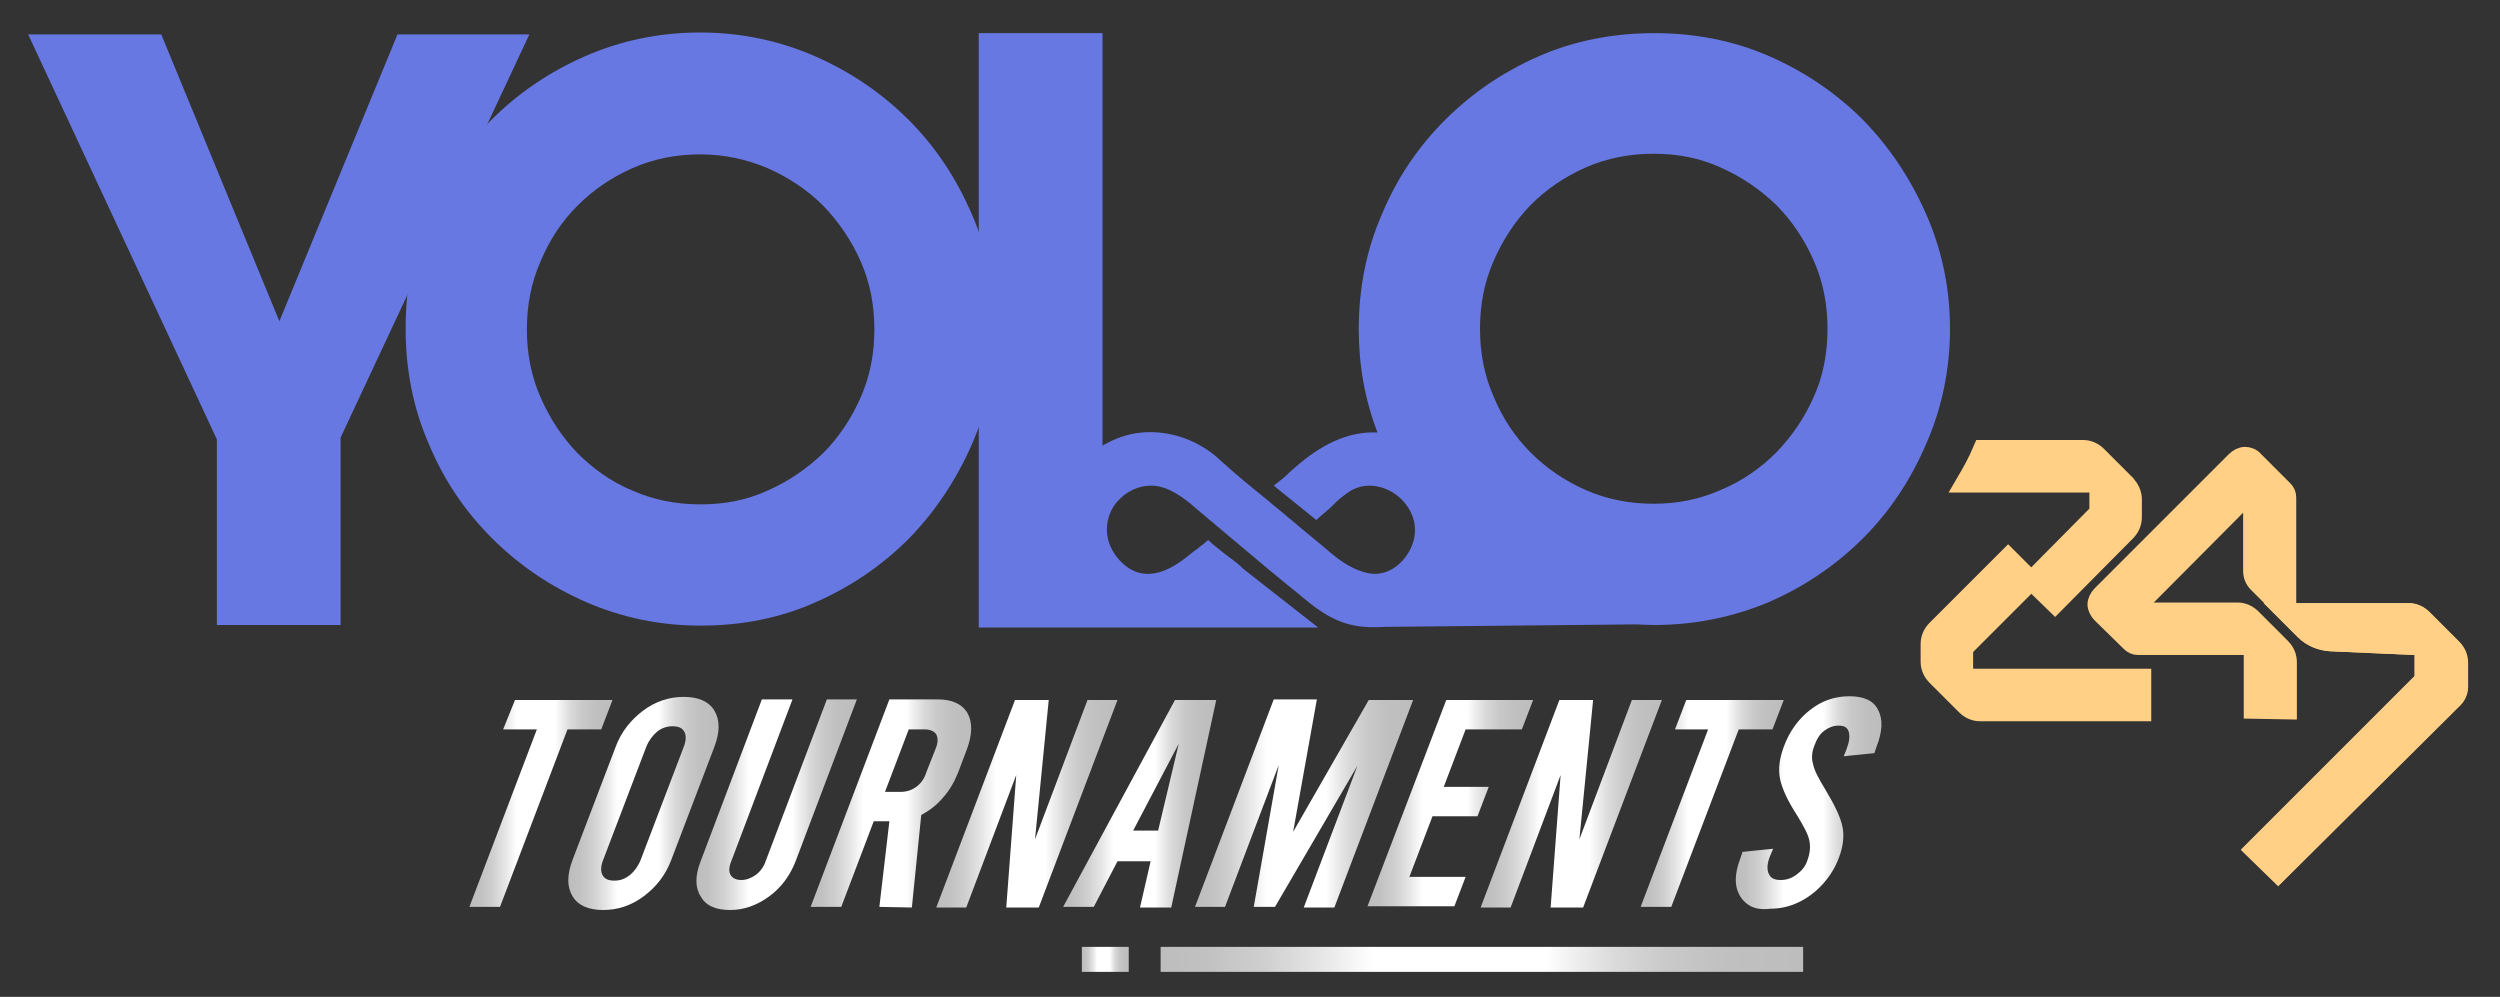 <?xml version="1.0" encoding="utf-8"?>
<!-- Generator: Adobe Illustrator 21.0.0, SVG Export Plug-In . SVG Version: 6.00 Build 0)  -->
<svg version="1.1" id="Layer_1" xmlns="http://www.w3.org/2000/svg" xmlns:xlink="http://www.w3.org/1999/xlink" x="0px" y="0px"
	 viewBox="0 0 400 159.5" style="enable-background:new 0 0 400 159.5;" xml:space="preserve">
<rect x="0" y="0" width="400" height="159.5" fill="#333333" stroke="none"/>
<style type="text/css">
	.st0{fill:#6778E3;}
	.st1{fill:url(#SVGID_1_);}
	.st2{fill:url(#SVGID_2_);}
	.st3{fill:url(#SVGID_3_);}
	.st4{fill:url(#SVGID_4_);}
	.st5{fill:url(#SVGID_5_);}
	.st6{fill:url(#SVGID_6_);}
	.st7{fill:url(#SVGID_7_);}
	.st8{fill:url(#SVGID_8_);}
	.st9{fill:url(#SVGID_9_);}
	.st10{fill:url(#SVGID_10_);}
	.st11{fill:url(#SVGID_11_);}
	.st12{fill:none;stroke:url(#SVGID_12_);stroke-width:4;stroke-miterlimit:10;}
	.st13{fill:none;stroke:url(#SVGID_13_);stroke-width:4;stroke-miterlimit:10;}
	.st14{fill:#FFD085;stroke:#FFD085;stroke-width:3;stroke-miterlimit:10;}
</style>
<g>
	<g id="Layer_3">
		<g>
			<path class="st0" d="M54.5,70v30H34.7V70.3L4.5,5.5h21.3l18.9,45.9L63.6,5.5h21.1L54.5,70L54.5,70z"/>
			<path class="st0" d="M112.1,100.1c-6.5,0-12.7-1.3-18.4-3.8c-5.7-2.5-10.7-5.9-15-10.2c-4.3-4.3-7.7-9.3-10.1-15.1
				c-2.5-5.7-3.7-11.9-3.7-18.4S66,40,68.5,34.3c2.5-5.7,5.9-10.8,10.1-15.1c4.3-4.3,9.3-7.7,15-10.2c5.7-2.5,11.9-3.8,18.4-3.8
				c6.5,0,12.7,1.3,18.4,3.8c5.7,2.5,10.7,5.9,15,10.2c4.3,4.3,7.6,9.3,10.1,15.1c2.5,5.7,3.8,11.9,3.8,18.4s-1.3,12.7-3.8,18.4
				c-2.5,5.7-5.9,10.8-10.1,15.1c-4.3,4.3-9.3,7.7-15,10.2C124.8,98.9,118.6,100.1,112.1,100.1z M112.1,24.7
				c-3.9,0-7.5,0.7-10.9,2.2c-3.4,1.5-6.3,3.5-8.8,6c-2.5,2.5-4.5,5.5-5.9,8.9c-1.5,3.4-2.2,7-2.2,10.9s0.7,7.5,2.2,10.9
				c1.5,3.4,3.4,6.3,5.9,8.9c2.5,2.5,5.4,4.6,8.8,6c3.4,1.5,7,2.2,10.9,2.2c3.9,0,7.4-0.7,10.7-2.2c3.4-1.5,6.3-3.5,8.9-6
				c2.5-2.5,4.5-5.5,6-8.9c1.5-3.4,2.2-7,2.2-10.9s-0.7-7.5-2.2-10.9c-1.5-3.4-3.5-6.3-6-8.9c-2.5-2.5-5.5-4.5-8.9-6
				C119.5,25.5,115.9,24.7,112.1,24.7L112.1,24.7z"/>
			<path class="st0" d="M308.2,34.3c-2.5-5.7-5.9-10.8-10.1-15.1c-4.3-4.3-9.3-7.7-15-10.2c-5.7-2.5-11.9-3.7-18.4-3.7
				S251.9,6.5,246.2,9c-5.7,2.5-10.7,5.9-15,10.2c-4.3,4.3-7.7,9.3-10.1,15.1c-2.5,5.7-3.7,11.9-3.7,18.4c0,5.8,1,11.3,3,16.5
				c-4.1-0.2-8.2,1.4-12.5,5c-0.8,0.7-1.2,1-1.5,1.3c-0.3,0.3-0.5,0.5-1.2,1.1l-1.4,1.1l6.8,5.5l0.9-0.8c1-0.8,1.5-1.3,1.9-1.7
				c0.5-0.5,0.9-0.9,2-1.7c1.4-1.1,3.1-1.5,4.8-1.2c3.5,0.6,6.2,3.7,6.2,7c0,2.3-1.3,4.7-3.4,6.1c-1.1,0.7-2.3,1-3.5,0.9
				c-1.8-0.2-4-1.2-6.3-3.1c-2.2-1.9-4.5-3.7-6.7-5.6l-0.5-0.4c-1-0.9-2.1-1.7-3.1-2.6c-2.6-2.1-5.2-4.2-7.7-6.5
				c-3.4-3.2-8.1-4.8-12.5-4.4c-2.3,0.2-4.4,1-6.3,2.1v-66h-19.8v95.1h24h0h30.3L198.9,91l0,0l-0.4-0.4c-0.8-0.7-1.6-1.3-2.3-1.8
				c-0.6-0.5-1.3-1-2-1.6l-0.9-0.8l-0.7,0.6c-0.5,0.4-0.8,0.6-1,0.8c-0.3,0.2-0.6,0.4-1.2,0.9c-2.3,1.9-4.4,3-6.3,3.1
				c-1.3,0.1-2.4-0.2-3.5-0.9c-2.1-1.4-3.5-3.8-3.5-6.1c0-1.9,0.7-3.7,2.1-5c1.3-1.3,3.1-2.1,5-2.1h0c2.6,0,5.2,1.9,7.1,3.6
				c1,0.8,11.7,9.9,14.7,12.3c0.5,0.4,1,0.8,1.5,1.2c2.7,2.3,5.5,4.6,9.3,5.3c1.6,0.3,3.1,0.3,4.8,0.2l40.2-0.4c0,0,2.1,0.1,2.9,0.1
				c6.5,0,12.7-1.3,18.4-3.7c5.7-2.5,10.7-5.9,15-10.2c4.3-4.3,7.6-9.3,10.1-15.1c2.5-5.7,3.8-11.9,3.8-18.4S310.7,40,308.2,34.3
				L308.2,34.3z M290.2,63.5c-1.5,3.4-3.5,6.3-6,8.9c-2.5,2.5-5.5,4.6-8.9,6c-3.4,1.5-6.9,2.2-10.7,2.2c-3.8,0-7.5-0.7-10.9-2.2
				c-3.4-1.5-6.3-3.5-8.8-6c-2.5-2.5-4.5-5.5-5.9-8.9c-1.5-3.4-2.2-7-2.2-10.9s0.7-7.5,2.2-10.9c1.5-3.4,3.4-6.3,5.9-8.9
				c2.5-2.5,5.4-4.5,8.8-6c3.4-1.5,7-2.2,10.9-2.2c3.9,0,7.4,0.7,10.7,2.2c3.4,1.5,6.3,3.5,8.9,6c2.5,2.5,4.5,5.5,6,8.9
				c1.5,3.4,2.2,7,2.2,10.9S291.7,60.2,290.2,63.5z"/>
		</g>
	</g>
	<g id="Layer_4">
		<g>
			<g>
				
					<linearGradient id="SVGID_1_" gradientUnits="userSpaceOnUse" x1="75.153" y1="71.601" x2="98.004" y2="71.601" gradientTransform="matrix(1 0 0 -1 0 200.14)">
					<stop  offset="0" style="stop-color:#BDBDBD"/>
					<stop  offset="7.000000e-02" style="stop-color:#C1C1C1"/>
					<stop  offset="0.16" style="stop-color:#CFCFCF"/>
					<stop  offset="0.25" style="stop-color:#E6E6E6"/>
					<stop  offset="0.33" style="stop-color:#FFFFFF"/>
					<stop  offset="0.6" style="stop-color:#FFFFFF"/>
					<stop  offset="0.64" style="stop-color:#F0F0F0"/>
					<stop  offset="0.71" style="stop-color:#D9D9D9"/>
					<stop  offset="0.79" style="stop-color:#C9C9C9"/>
					<stop  offset="0.88" style="stop-color:#C0C0C0"/>
					<stop  offset="1" style="stop-color:#BDBDBD"/>
				</linearGradient>
				<path class="st1" d="M82.4,112H98l-1.8,4.7h-5.4l-10.8,28.4h-4.9l10.8-28.4h-5.4L82.4,112L82.4,112z"/>
				
					<linearGradient id="SVGID_2_" gradientUnits="userSpaceOnUse" x1="90.974" y1="71.601" x2="114.949" y2="71.601" gradientTransform="matrix(1 0 0 -1 0 200.14)">
					<stop  offset="0" style="stop-color:#BDBDBD"/>
					<stop  offset="7.000000e-02" style="stop-color:#C1C1C1"/>
					<stop  offset="0.16" style="stop-color:#CFCFCF"/>
					<stop  offset="0.25" style="stop-color:#E6E6E6"/>
					<stop  offset="0.33" style="stop-color:#FFFFFF"/>
					<stop  offset="0.6" style="stop-color:#FFFFFF"/>
					<stop  offset="0.64" style="stop-color:#F0F0F0"/>
					<stop  offset="0.71" style="stop-color:#D9D9D9"/>
					<stop  offset="0.79" style="stop-color:#C9C9C9"/>
					<stop  offset="0.88" style="stop-color:#C0C0C0"/>
					<stop  offset="1" style="stop-color:#BDBDBD"/>
				</linearGradient>
				<path class="st2" d="M91.6,143.4c-0.9-1.5-0.9-3.4,0-5.8l6.9-18.1c0.9-2.4,2.4-4.3,4.4-5.8c2-1.5,4.2-2.2,6.5-2.2s4,0.7,4.9,2.2
					c0.9,1.5,0.9,3.4,0,5.8l-6.9,18.1c-0.9,2.4-2.4,4.3-4.4,5.8c-2,1.5-4.2,2.2-6.5,2.2S92.5,144.9,91.6,143.4z M100.8,140
					c0.7-0.6,1.3-1.4,1.7-2.4l6.9-18.1c0.4-1,0.4-1.9,0.1-2.4c-0.3-0.6-0.9-0.9-1.9-0.9c-0.9,0-1.8,0.3-2.5,0.9
					c-0.7,0.6-1.3,1.4-1.7,2.4l-6.9,18.1c-0.4,1-0.4,1.9-0.1,2.4c0.3,0.6,0.9,0.9,1.9,0.9S100,140.6,100.8,140z"/>
				
					<linearGradient id="SVGID_3_" gradientUnits="userSpaceOnUse" x1="111.417" y1="71.36" x2="137.07" y2="71.36" gradientTransform="matrix(1 0 0 -1 0 200.14)">
					<stop  offset="0" style="stop-color:#BDBDBD"/>
					<stop  offset="7.000000e-02" style="stop-color:#C1C1C1"/>
					<stop  offset="0.16" style="stop-color:#CFCFCF"/>
					<stop  offset="0.25" style="stop-color:#E6E6E6"/>
					<stop  offset="0.33" style="stop-color:#FFFFFF"/>
					<stop  offset="0.6" style="stop-color:#FFFFFF"/>
					<stop  offset="0.64" style="stop-color:#F0F0F0"/>
					<stop  offset="0.71" style="stop-color:#D9D9D9"/>
					<stop  offset="0.79" style="stop-color:#C9C9C9"/>
					<stop  offset="0.88" style="stop-color:#C0C0C0"/>
					<stop  offset="1" style="stop-color:#BDBDBD"/>
				</linearGradient>
				<path class="st3" d="M112.1,143.4c-0.9-1.4-0.9-3.3,0-5.6l9.8-25.9h4.9l-9.8,25.9c-0.4,1-0.4,1.7-0.1,2.2
					c0.3,0.5,0.9,0.8,1.7,0.8s1.6-0.3,2.3-0.8c0.7-0.5,1.3-1.3,1.6-2.2l9.8-25.9h4.8l-9.8,25.9c-0.9,2.3-2.3,4.2-4.2,5.6
					c-1.9,1.4-4,2.2-6.3,2.2S112.9,144.9,112.1,143.4L112.1,143.4z"/>
				
					<linearGradient id="SVGID_4_" gradientUnits="userSpaceOnUse" x1="129.673" y1="71.597" x2="155.328" y2="71.597" gradientTransform="matrix(1 0 0 -1 0 200.14)">
					<stop  offset="0" style="stop-color:#BDBDBD"/>
					<stop  offset="7.000000e-02" style="stop-color:#C1C1C1"/>
					<stop  offset="0.16" style="stop-color:#CFCFCF"/>
					<stop  offset="0.25" style="stop-color:#E6E6E6"/>
					<stop  offset="0.33" style="stop-color:#FFFFFF"/>
					<stop  offset="0.6" style="stop-color:#FFFFFF"/>
					<stop  offset="0.64" style="stop-color:#F0F0F0"/>
					<stop  offset="0.71" style="stop-color:#D9D9D9"/>
					<stop  offset="0.79" style="stop-color:#C9C9C9"/>
					<stop  offset="0.88" style="stop-color:#C0C0C0"/>
					<stop  offset="1" style="stop-color:#BDBDBD"/>
				</linearGradient>
				<path class="st4" d="M140.7,145.1l1.6-13.7h-2.5l-5.2,13.7h-4.9l12.6-33.2h7.7c2.3,0,3.9,0.7,4.8,2.2c0.8,1.4,0.8,3.4-0.1,5.8
					l-1.4,3.7c-0.6,1.5-1.4,2.9-2.4,4c-1,1.2-2.2,2.1-3.5,2.8l-1.5,14.8L140.7,145.1L140.7,145.1z M141.6,126.7h2.5
					c1,0,1.8-0.3,2.5-0.8c0.7-0.5,1.3-1.3,1.6-2.3l1.5-3.8c0.4-1,0.4-1.7,0.1-2.3c-0.3-0.5-1-0.8-1.9-0.8h-2.5L141.6,126.7
					L141.6,126.7z"/>
				
					<linearGradient id="SVGID_5_" gradientUnits="userSpaceOnUse" x1="149.81" y1="71.601" x2="178.866" y2="71.601" gradientTransform="matrix(1 0 0 -1 0 200.14)">
					<stop  offset="0" style="stop-color:#BDBDBD"/>
					<stop  offset="7.000000e-02" style="stop-color:#C1C1C1"/>
					<stop  offset="0.16" style="stop-color:#CFCFCF"/>
					<stop  offset="0.25" style="stop-color:#E6E6E6"/>
					<stop  offset="0.33" style="stop-color:#FFFFFF"/>
					<stop  offset="0.6" style="stop-color:#FFFFFF"/>
					<stop  offset="0.64" style="stop-color:#F0F0F0"/>
					<stop  offset="0.71" style="stop-color:#D9D9D9"/>
					<stop  offset="0.79" style="stop-color:#C9C9C9"/>
					<stop  offset="0.88" style="stop-color:#C0C0C0"/>
					<stop  offset="1" style="stop-color:#BDBDBD"/>
				</linearGradient>
				<path class="st5" d="M162.4,112h5.4l-2.2,22.3l8.4-22.3h4.8l-12.6,33.2h-5.2l1.6-21.2l-8,21.2h-4.8L162.4,112z"/>
				
					<linearGradient id="SVGID_6_" gradientUnits="userSpaceOnUse" x1="170.085" y1="71.601" x2="194.597" y2="71.601" gradientTransform="matrix(1 0 0 -1 0 200.14)">
					<stop  offset="0" style="stop-color:#BDBDBD"/>
					<stop  offset="7.000000e-02" style="stop-color:#C1C1C1"/>
					<stop  offset="0.16" style="stop-color:#CFCFCF"/>
					<stop  offset="0.25" style="stop-color:#E6E6E6"/>
					<stop  offset="0.33" style="stop-color:#FFFFFF"/>
					<stop  offset="0.6" style="stop-color:#FFFFFF"/>
					<stop  offset="0.64" style="stop-color:#F0F0F0"/>
					<stop  offset="0.71" style="stop-color:#D9D9D9"/>
					<stop  offset="0.79" style="stop-color:#C9C9C9"/>
					<stop  offset="0.88" style="stop-color:#C0C0C0"/>
					<stop  offset="1" style="stop-color:#BDBDBD"/>
				</linearGradient>
				<path class="st6" d="M184.1,137.8h-5.3l-3.8,7.3h-4.9L188,112h6.6l-7.2,33.2h-5L184.1,137.8L184.1,137.8z M185.3,132.9l3.3-13.9
					l-7.3,13.9H185.3z"/>
				
					<linearGradient id="SVGID_7_" gradientUnits="userSpaceOnUse" x1="191.18" y1="71.601" x2="226.069" y2="71.601" gradientTransform="matrix(1 0 0 -1 0 200.14)">
					<stop  offset="0" style="stop-color:#BDBDBD"/>
					<stop  offset="7.000000e-02" style="stop-color:#C1C1C1"/>
					<stop  offset="0.16" style="stop-color:#CFCFCF"/>
					<stop  offset="0.25" style="stop-color:#E6E6E6"/>
					<stop  offset="0.33" style="stop-color:#FFFFFF"/>
					<stop  offset="0.6" style="stop-color:#FFFFFF"/>
					<stop  offset="0.64" style="stop-color:#F0F0F0"/>
					<stop  offset="0.71" style="stop-color:#D9D9D9"/>
					<stop  offset="0.79" style="stop-color:#C9C9C9"/>
					<stop  offset="0.88" style="stop-color:#C0C0C0"/>
					<stop  offset="1" style="stop-color:#BDBDBD"/>
				</linearGradient>
				<path class="st7" d="M226.1,112l-12.6,33.2h-4.9l8.6-22.7L204,145.1h-3.4l4-22.7l-8.6,22.7h-4.8l12.6-33.2h6.9l-3.8,21.2
					L219,112H226.1L226.1,112z"/>
				
					<linearGradient id="SVGID_8_" gradientUnits="userSpaceOnUse" x1="218.854" y1="71.597" x2="245.371" y2="71.597" gradientTransform="matrix(1 0 0 -1 0 200.14)">
					<stop  offset="0" style="stop-color:#BDBDBD"/>
					<stop  offset="7.000000e-02" style="stop-color:#C1C1C1"/>
					<stop  offset="0.16" style="stop-color:#CFCFCF"/>
					<stop  offset="0.25" style="stop-color:#E6E6E6"/>
					<stop  offset="0.33" style="stop-color:#FFFFFF"/>
					<stop  offset="0.6" style="stop-color:#FFFFFF"/>
					<stop  offset="0.64" style="stop-color:#F0F0F0"/>
					<stop  offset="0.71" style="stop-color:#D9D9D9"/>
					<stop  offset="0.79" style="stop-color:#C9C9C9"/>
					<stop  offset="0.88" style="stop-color:#C0C0C0"/>
					<stop  offset="1" style="stop-color:#BDBDBD"/>
				</linearGradient>
				<path class="st8" d="M231.4,112h13.9l-1.8,4.7h-9l-3.5,9.2h7.2l-1.8,4.7h-7.2l-3.7,9.7h9l-1.8,4.7h-13.9L231.4,112L231.4,112z"
					/>
				
					<linearGradient id="SVGID_9_" gradientUnits="userSpaceOnUse" x1="236.912" y1="71.601" x2="265.969" y2="71.601" gradientTransform="matrix(1 0 0 -1 0 200.14)">
					<stop  offset="0" style="stop-color:#BDBDBD"/>
					<stop  offset="7.000000e-02" style="stop-color:#C1C1C1"/>
					<stop  offset="0.16" style="stop-color:#CFCFCF"/>
					<stop  offset="0.25" style="stop-color:#E6E6E6"/>
					<stop  offset="0.33" style="stop-color:#FFFFFF"/>
					<stop  offset="0.6" style="stop-color:#FFFFFF"/>
					<stop  offset="0.64" style="stop-color:#F0F0F0"/>
					<stop  offset="0.71" style="stop-color:#D9D9D9"/>
					<stop  offset="0.79" style="stop-color:#C9C9C9"/>
					<stop  offset="0.88" style="stop-color:#C0C0C0"/>
					<stop  offset="1" style="stop-color:#BDBDBD"/>
				</linearGradient>
				<path class="st9" d="M249.5,112h5.4l-2.2,22.3l8.4-22.3h4.8l-12.6,33.2h-5.2l1.6-21.2l-8,21.2h-4.8L249.5,112z"/>
				
					<linearGradient id="SVGID_10_" gradientUnits="userSpaceOnUse" x1="262.552" y1="71.601" x2="285.403" y2="71.601" gradientTransform="matrix(1 0 0 -1 0 200.14)">
					<stop  offset="0" style="stop-color:#BDBDBD"/>
					<stop  offset="7.000000e-02" style="stop-color:#C1C1C1"/>
					<stop  offset="0.16" style="stop-color:#CFCFCF"/>
					<stop  offset="0.25" style="stop-color:#E6E6E6"/>
					<stop  offset="0.33" style="stop-color:#FFFFFF"/>
					<stop  offset="0.6" style="stop-color:#FFFFFF"/>
					<stop  offset="0.64" style="stop-color:#F0F0F0"/>
					<stop  offset="0.71" style="stop-color:#D9D9D9"/>
					<stop  offset="0.79" style="stop-color:#C9C9C9"/>
					<stop  offset="0.88" style="stop-color:#C0C0C0"/>
					<stop  offset="1" style="stop-color:#BDBDBD"/>
				</linearGradient>
				<path class="st10" d="M269.8,112h15.6l-1.8,4.7h-5.4l-10.8,28.4h-4.9l10.8-28.4H268L269.8,112L269.8,112z"/>
				
					<linearGradient id="SVGID_11_" gradientUnits="userSpaceOnUse" x1="277.697" y1="71.597" x2="301.083" y2="71.597" gradientTransform="matrix(1 0 0 -1 0 200.14)">
					<stop  offset="0" style="stop-color:#BDBDBD"/>
					<stop  offset="7.000000e-02" style="stop-color:#C1C1C1"/>
					<stop  offset="0.16" style="stop-color:#CFCFCF"/>
					<stop  offset="0.25" style="stop-color:#E6E6E6"/>
					<stop  offset="0.33" style="stop-color:#FFFFFF"/>
					<stop  offset="0.6" style="stop-color:#FFFFFF"/>
					<stop  offset="0.64" style="stop-color:#F0F0F0"/>
					<stop  offset="0.71" style="stop-color:#D9D9D9"/>
					<stop  offset="0.79" style="stop-color:#C9C9C9"/>
					<stop  offset="0.88" style="stop-color:#C0C0C0"/>
					<stop  offset="1" style="stop-color:#BDBDBD"/>
				</linearGradient>
				<path class="st11" d="M279.5,144.6c-0.9-0.7-1.5-1.7-1.7-2.9c-0.2-1.2,0-2.6,0.6-4.2l0.4-1.2l4.9-0.5l-0.5,1.2
					c-0.5,1.2-0.5,2.2-0.2,2.8c0.3,0.7,0.9,1,1.9,1s1.8-0.3,2.6-0.9s1.4-1.3,1.7-2.3c0.4-1.1,0.5-2.1,0.3-3.1c-0.2-1-0.9-2.3-2-4.1
					c-1.5-2.3-2.4-4.3-2.7-5.8c-0.3-1.6-0.1-3.2,0.6-5.1c0.9-2.5,2.4-4.5,4.2-5.9c1.9-1.5,4-2.2,6.3-2.2s3.9,0.7,4.6,2.2
					c0.8,1.5,0.7,3.5-0.3,6l-0.3,0.9l-4.9,0.5l0.4-1c0.5-1.3,0.6-2.2,0.4-2.9c-0.2-0.7-0.7-1-1.6-1s-1.6,0.3-2.3,0.8
					c-0.7,0.5-1.2,1.3-1.6,2.4c-0.4,1-0.5,2-0.2,3c0.2,1,0.9,2.3,2,4.1c1.5,2.5,2.4,4.4,2.7,5.9c0.3,1.5,0.1,3.2-0.6,5
					c-0.6,1.6-1.5,3-2.6,4.2c-1.1,1.2-2.4,2.2-3.9,2.9c-1.5,0.7-3,1-4.5,1C281.6,145.6,280.4,145.3,279.5,144.6L279.5,144.6z"/>
			</g>
			
				<linearGradient id="SVGID_12_" gradientUnits="userSpaceOnUse" x1="185.707" y1="46.686" x2="288.535" y2="46.686" gradientTransform="matrix(1 0 0 -1 0 200.14)">
				<stop  offset="0" style="stop-color:#BDBDBD"/>
				<stop  offset="7.000000e-02" style="stop-color:#C1C1C1"/>
				<stop  offset="0.16" style="stop-color:#CFCFCF"/>
				<stop  offset="0.25" style="stop-color:#E6E6E6"/>
				<stop  offset="0.33" style="stop-color:#FFFFFF"/>
				<stop  offset="0.6" style="stop-color:#FFFFFF"/>
				<stop  offset="0.64" style="stop-color:#F0F0F0"/>
				<stop  offset="0.71" style="stop-color:#D9D9D9"/>
				<stop  offset="0.79" style="stop-color:#C9C9C9"/>
				<stop  offset="0.88" style="stop-color:#C0C0C0"/>
				<stop  offset="1" style="stop-color:#BDBDBD"/>
			</linearGradient>
			<line class="st12" x1="185.7" y1="153.5" x2="288.5" y2="153.5"/>
			
				<linearGradient id="SVGID_13_" gradientUnits="userSpaceOnUse" x1="173.056" y1="46.686" x2="180.593" y2="46.686" gradientTransform="matrix(1 0 0 -1 0 200.14)">
				<stop  offset="0" style="stop-color:#BDBDBD"/>
				<stop  offset="7.000000e-02" style="stop-color:#C1C1C1"/>
				<stop  offset="0.16" style="stop-color:#CFCFCF"/>
				<stop  offset="0.25" style="stop-color:#E6E6E6"/>
				<stop  offset="0.33" style="stop-color:#FFFFFF"/>
				<stop  offset="0.6" style="stop-color:#FFFFFF"/>
				<stop  offset="0.64" style="stop-color:#F0F0F0"/>
				<stop  offset="0.71" style="stop-color:#D9D9D9"/>
				<stop  offset="0.79" style="stop-color:#C9C9C9"/>
				<stop  offset="0.88" style="stop-color:#C0C0C0"/>
				<stop  offset="1" style="stop-color:#BDBDBD"/>
			</linearGradient>
			<line class="st13" x1="173.1" y1="153.5" x2="180.6" y2="153.5"/>
		</g>
	</g>
	<g id="Layer_7">
		<path class="st14" d="M364.5,139.7l-3.8-3.7l27.2-27.2v-4.2c0-0.7-0.6-1.3-1.4-1.3l-13.6-0.6c-1.5-0.1-3-0.7-4.1-1.8l-2.9-2.9
			h19.5c0.9,0,1.7,0.4,2.3,1l4.7,4.7c0.7,0.7,1,1.5,1,2.4v3.8c0,0.7-0.3,1.4-0.8,1.9L364.5,139.7L364.5,139.7z"/>
		<g>
			<path class="st14" d="M340.2,85.1c0.7-0.7,1-1.5,1-2.4v-2.8c0-0.9-0.4-1.7-1-2.4l-4.6-4.6c-0.6-0.6-1.4-1-2.3-1h-16.1
				c-0.8,1.9-1.8,3.7-2.8,5.4h20c0.8,0,1.4,0.6,1.4,1.3v3.4L325,92.9l3.8,3.7L340.2,85.1L340.2,85.1z"/>
			<path class="st14" d="M314.2,107.1v-3.4L325,92.9l-3.7-3.7l-11.5,11.5c-0.7,0.7-1,1.5-1,2.4v2.8c0,0.9,0.4,1.7,1,2.3l4.7,4.7
				c0.6,0.6,1.4,1,2.3,1h25.9v-5.4h-27C314.8,108.4,314.2,107.8,314.2,107.1L314.2,107.1z"/>
		</g>
		<g>
			<path class="st14" d="M360.5,113.5v-8.9c0-0.7-0.6-1.3-1.4-1.3h-17c-0.5,0-0.9-0.2-1.2-0.5l-4.7-4.6c-0.4-0.4-0.7-1-0.7-1.5
				s0.3-1.1,0.7-1.5l21.5-21.5c0.4-0.4,1-0.7,1.5-0.7c0.5,0,1.1,0.2,1.5,0.7l4.7,4.7c0.3,0.3,0.5,0.7,0.5,1.2v18.4l-4.7-4.7
				c-0.5-0.5-0.8-1.2-0.8-1.9V78.4L341,97.9h17c0.9,0,1.7,0.4,2.3,1l4.7,4.7c0.7,0.7,1,1.5,1,2.4v7.6L360.5,113.5L360.5,113.5z"/>
			<path class="st14" d="M364.5,139.6l-3.8-3.7l27.1-27.1v-4.2c0-0.7-0.6-1.3-1.4-1.3l-13.6-0.6c-1.5-0.1-3-0.7-4.1-1.8l-2.9-2.9
				h19.5c0.9,0,1.7,0.4,2.3,1l4.7,4.7c0.7,0.7,1,1.5,1,2.4v3.8c0,0.7-0.3,1.4-0.8,1.9L364.5,139.6L364.5,139.6z"/>
		</g>
	</g>
</g>
</svg>
